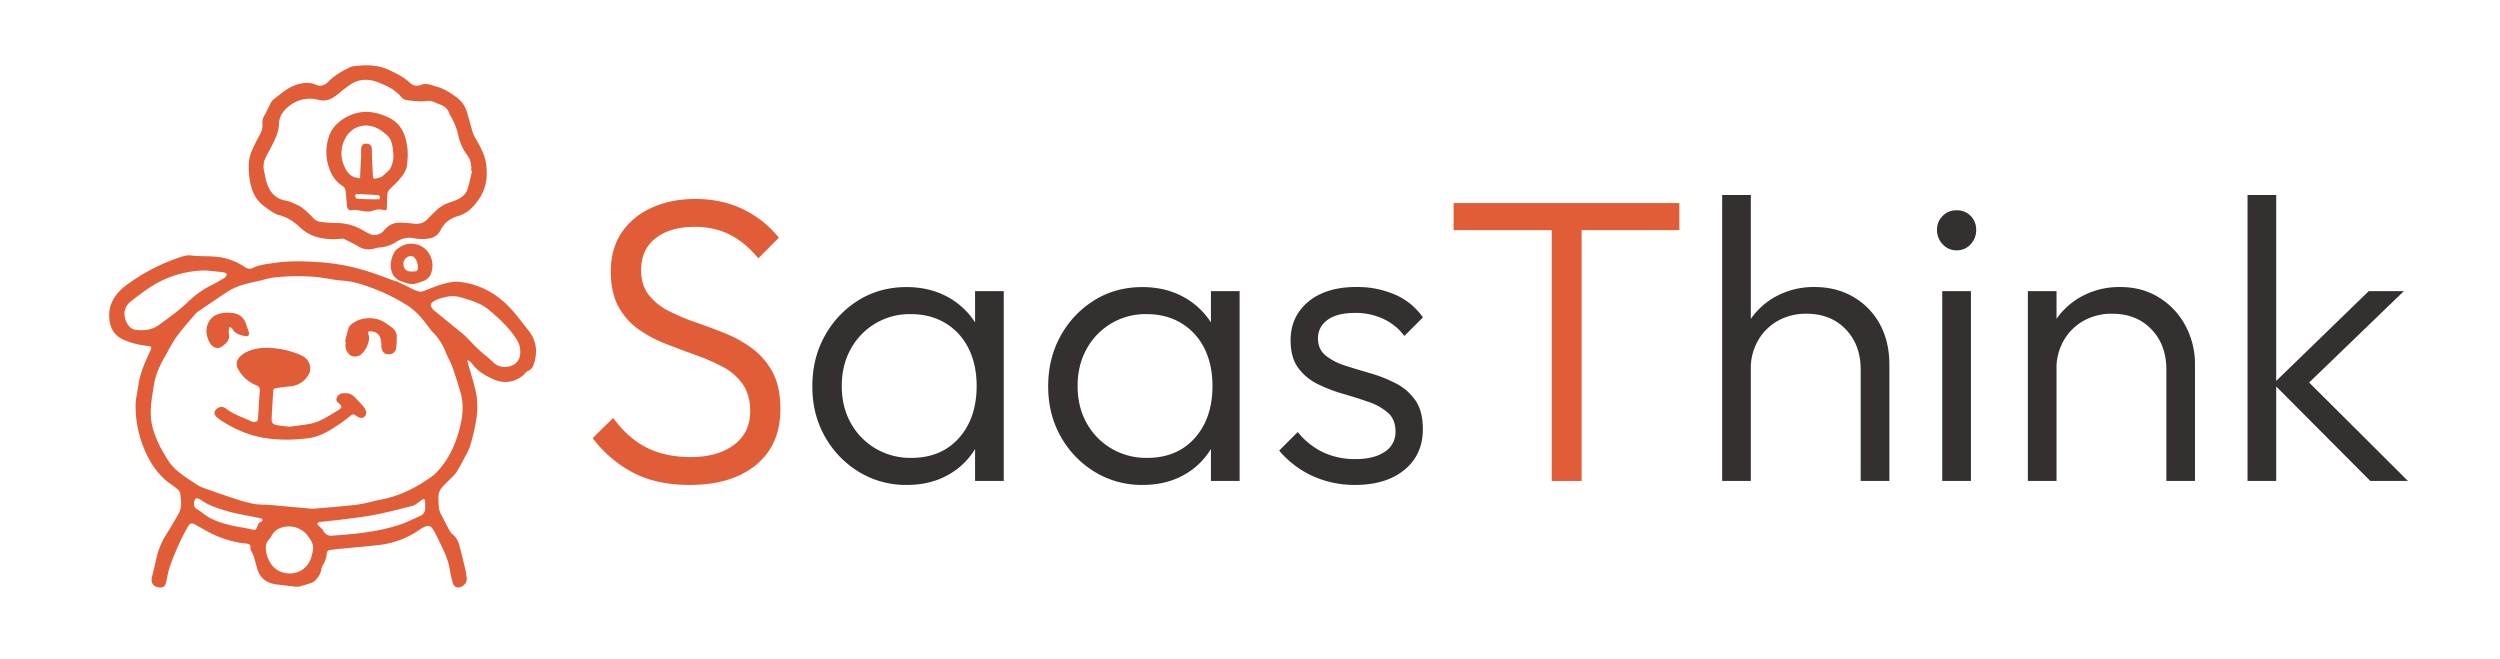 <svg xmlns="http://www.w3.org/2000/svg" viewBox="0 0 2048 539.82"><defs><style>.cls-1{fill:#e05d38;}.cls-2{fill:#33302f;}</style></defs><g id="Layer_1" data-name="Layer 1"><path class="cls-1" d="M433.21,271.13c-4-5.1-7.92-10.34-12.13-15.29C409.32,242,394.81,233,376.42,230.94c-11.62-1.31-28.64,8-31.64,8.08s-10.95-4.32-10.95-4.32l-8.37-4s-1.84-.48-2.73-.8c-6.54-2.33-13-4.84-19.62-7a170,170,0,0,0-41.27-8.12c-12.46-.84-25-1.25-37.38.66-5.86.9-11.86,1.34-17.34,4.08-2.24,1.12-4.53.63-6.65-.86A52.07,52.07,0,0,0,185.93,212c-9.62-3-19.63-1.42-29.4-2.75-3.65-.5-7.76,1-11.42,2.31a154.07,154.07,0,0,0-42.42,22.7c-9,6.88-14.51,16-13,28,1,7.79,4.81,13.4,12.41,16.43a66.28,66.28,0,0,0,19.27,4.73c2.69.23,3.07,1.19,1.91,3.63-4.65,9.82-9.06,19.73-10.24,30.71-.07.67-.31,1.33-.4,2-.55,3.81-1.45,7.61-1.54,11.43a90.23,90.23,0,0,0,8,38.77c4.8,10.94,11.64,20.51,21.78,27.33a47.45,47.45,0,0,1,4.83,3.77,5.19,5.19,0,0,1,1.81,2.53c.91,6,1.83,12.06-1.45,17.71-3.11,5.36-6.25,10.71-9.51,16a61,61,0,0,0-7.93,17.94c-1.38,5.8-2.69,11.62-4.11,17.41-1.21,4.92,1,8,6.08,8.59,3,.33,4.72-.87,5.38-3.86.39-1.77.76-3.55,1.12-5.32,1.75-8.64,5.35-16.66,8.72-24.71a153.54,153.54,0,0,1,8.5-16.47c1.39-2.44,3.1-2.56,5.42-1.27,4.09,2.29,8.13,4.67,12.28,6.86a87.79,87.79,0,0,0,23.28,7.94c2.36.49,4.8.63,7.19,1,1.88.31,3,1.2,2.64,3.42a4.52,4.52,0,0,0,.61,2.31c.61,1.44,1.5,2.79,2,4.27,1.09,3.46,2,7,3,10.48,2,7.09,6.76,11.09,13.8,12.54,2.14.44,4.34.59,6.51.85,4,.49,8.09,1,12.14,1.41a7.33,7.33,0,0,0,2.68-.39c3.19-.93,6.39-1.84,9.53-2.92a7.31,7.31,0,0,0,2.81-1.84c2.42-2.55,4.42-5.35,5-9a10,10,0,0,1,1.27-3.62,20.55,20.55,0,0,0,3.22-9.58,2.72,2.72,0,0,1,2.54-2.74c2.17-.3,4.34-.59,6.52-.81,10.83-1.07,21.68-2,32.5-3.2a72.91,72.91,0,0,0,35.33-13.25,18.46,18.46,0,0,1,3.18-1.74c3.22-1.43,5.11-.93,6.93,2.06a82,82,0,0,1,4.19,7.78c3.7,7.92,8,15.6,9.44,24.41A113,113,0,0,0,371,477.8a5.18,5.18,0,0,0,2.52,3.09c4.06,1.64,9.39-2.74,8.82-7-.24-1.88-.33-3.79-.75-5.62-1.54-6.63-3.07-13.26-4.84-19.82-1.09-4.09-2.48-8-6.09-10.88-1.53-1.21-2.55-3.18-3.53-5-1.87-3.37-3.47-6.89-5.34-10.27a18.69,18.69,0,0,1-2.47-9.31c0-2.49-.35-5,0-7.48a11.07,11.07,0,0,1,2.16-5.48c2.94-3.44,6.32-6.5,9.48-9.74a19.48,19.48,0,0,0,2.94-3.43c2.31-3.9,4.54-7.84,6.63-11.86,1.77-3.4,3.79-6.8,4.82-10.44a154.89,154.89,0,0,0,4.86-21.39,63.6,63.6,0,0,0,.22-18.73c-1.42-8.52-4.3-16.79-6.57-25.17-.33-1.2-.72-2.38-1.08-3.58l.68-.58a15.77,15.77,0,0,1,3.06,2.51C391.16,304.19,397.85,308,405,311a22,22,0,0,0,25.58-5.67,4.87,4.87,0,0,1,1.76-1.39c3.1-1.08,4.42-3.69,5.24-6.44C440.39,288.05,439.53,279.12,433.21,271.13Zm-322.5-1c-3.4-.46-5.95-3.54-7.38-6.83-2.64-6.06-1.49-12.13,3.66-16.21,9-7.11,18.08-14.1,28.65-18.61a84.12,84.12,0,0,1,32.92-6.92c4.89.48,9.79.9,14.66,1.5,1,.13,1.86,1,2.79,1.47-.67,1-1.1,2.44-2,3-3.52,2.2-7.14,4.27-10.86,6.12A75.77,75.77,0,0,0,154,247.35a131.87,131.87,0,0,1-10.32,8.85c-4.28,3.36-8.75,6.47-13.1,9.74C124.61,270.44,117.66,271.1,110.71,270.14ZM214.05,427.42c-1.79.48-2.47,1.7-3,3.32-1.18,3.48-1.86,3.61-5.46,2.82-5.52-1.21-11.14-2-16.65-3.26-8.51-2-16.7-4.75-23.55-10.52a39.92,39.92,0,0,0-4-2.64,4.88,4.88,0,0,1-2.52-4.54,18,18,0,0,1,.38-2.22c.66-2.22,1.52-2.6,3.67-1.69a9.38,9.38,0,0,1,1.62.8c6.28,4.53,13.63,6.83,20.84,9,8.1,2.46,16.58,3.67,24.9,5.42a29.43,29.43,0,0,1,3.52.79c.54.18,1.27.8,1.3,1.26A1.88,1.88,0,0,1,214.05,427.42Zm42.36,22.81c-.73,5-2.09,9.77-5.53,13.66-7.15,8.07-20.78,7.83-27.71-.45a24.11,24.11,0,0,1-5.44-14.67,9,9,0,0,1,2.51-6.73,14.14,14.14,0,0,0,2-2.77c3.19-5.93,8.91-8.11,14.82-8a19.13,19.13,0,0,1,15.18,7.8C254.64,442.41,257.07,445.73,256.41,450.23Zm91.91-33.1a6.61,6.61,0,0,1-4.2,5.55c-5.68,2.61-11.32,5.44-17.25,7.35-17,5.5-34.72,7.37-52.48,8.61a12.1,12.1,0,0,0-1.36.09c-3.69.6-6.38-.55-8.27-4-.95-1.72-2.72-3-4.08-4.48-.37-.41-.9-1.05-.8-1.43s.84-.74,1.34-1a3.11,3.11,0,0,1,1.1-.26c7.88-.88,15.79-1.64,23.65-2.67,7.56-1,15.15-1.95,22.61-3.49,9.84-2,19.59-4.5,29.32-7,1.94-.5,3.66-2,5.41-3.09.95-.61,1.71-1.52,2.67-2.1,1.2-.74,2.11-.31,2.2,1.13A55.14,55.14,0,0,1,348.32,417.13Zm26.91-61.51c-3.4,11.44-8.71,21.75-16.84,30.52a26,26,0,0,1-3.61,3.44c-12.93,9.51-26.92,16.71-42.86,19.73-6.61,1.25-13.1,3.32-19.74,4.14-12.08,1.48-24.24,2.3-36,3.36-11.72-1.05-23-2.11-34.32-3.07-4.74-.41-9.59-.16-14.24-1a123.81,123.81,0,0,1-15.72-4.36c-8.4-2.74-16.74-5.68-25.07-8.63a23.82,23.82,0,0,1-5.49-2.66c-8.54-5.84-17.9-11-23.6-19.9-5.37-8.41-10.16-17.23-12.75-27.12-3.12-12-.68-23.56,1.21-35.28,1.34-8.3,4.9-15.67,9-22.86,3.09-5.47,5.88-11.16,9.55-16.21,4.65-6.41,10-12.29,15.16-18.35a14.07,14.07,0,0,1,2.9-2.54c7.75-5.27,15.5-10.55,23.32-15.71,7.47-4.92,16-6.89,24.62-8.73,4.86-1,9.65-2.71,14.57-3.18,14.34-1.36,28.7-1.49,43,1a129.36,129.36,0,0,0,12.82,1.73c8.19.57,15.83,3.06,23.44,5.91a155.51,155.51,0,0,1,29.05,14.31c7.12,4.52,12.4,10.79,17.29,17.48a50.51,50.51,0,0,0,4.32,5.24A45.26,45.26,0,0,1,364.91,288c1.72,4.35,4.16,8.43,5.75,12.82,2.43,6.73,4.52,13.6,6.55,20.46C380.67,333,378.61,344.31,375.23,355.62Zm51-67.11c0,6.73-4.1,11.1-10.59,11.94a13.29,13.29,0,0,1-11.79-3.87c-3.54-3.5-7.67-6.41-11.31-9.82-4-3.7-7.63-7.72-11.49-11.54-1.44-1.42-3.06-2.66-4.64-3.94-7-5.74-14.09-11.46-21.1-17.22a9.79,9.79,0,0,1-1.81-2.31c-1-1.6-.7-2.94.79-4.15,3.19-2.57,7.05-3.35,10.87-4.28a23.35,23.35,0,0,1,12.33.29C385.66,246,394,248.3,400.69,254c8.56,7.24,16.84,14.78,22.76,24.5A17.33,17.33,0,0,1,426.2,288.51Z"/><path class="cls-1" d="M346.39,230.34a10.53,10.53,0,0,0,7.26-8.06A18.34,18.34,0,0,0,351,207a16.64,16.64,0,0,0-14-7.31c-5.91,0-8.53,2.16-12,4.56-2.57,1.78-6.11,10.52-4.63,16.43s3.53,6.67,5.07,8.09,9.64,4,12.21,4S346.39,230.34,346.39,230.34Zm-9.48-20.57c3,0,5.44,5,5.45,8.77,0,4.17-1.6,3.88-5.73,3.86-3.92,0-6.19-2.39-6.18-6.49A6.28,6.28,0,0,1,336.91,209.77Z"/><path class="cls-1" d="M398.71,140.78a36.55,36.55,0,0,1-6.49,22.49c-4.16,6.09-9.15,11.42-16.69,13.61-6.38,1.86-11.46,5.27-14.6,11.59-3.64,7.31-10.72,7.52-17.73,7.24a24.17,24.17,0,0,1-4.05-.54c-5.45-1.14-10.39.26-14.92,3.19a27.22,27.22,0,0,1-12.53,4.27,27,27,0,0,0-5.12,1,15.78,15.78,0,0,1-13.05-1.82c-3.83-2.22-7.84-4.15-11.81-6.13a3.66,3.66,0,0,0-2-.13,51,51,0,0,1-21.14-1.67,32.94,32.94,0,0,1-12.54-7.41c-5.28-4.76-10.59-8.7-17.75-10.34-3.47-.79-6.5-3.6-9.71-5.52-.44-.26-.76-.74-1.2-1C207.7,163.07,205,153.15,204,142.4c-.57-6.23-.34-12.47,2.06-18.3,2-4.88,4.53-9.57,7-14.23a13.36,13.36,0,0,0,1.94-8,12.5,12.5,0,0,1,1.78-7.59c1.8-3.3,3.37-6.73,5.11-10.08a6.94,6.94,0,0,1,1.73-2.35c6.24-4.74,12-10.29,19.76-12.6,5.29-1.57,10.55-2.07,15.91.34,3.42,1.53,6.95.09,9.35-2.36,5-5.09,10.85-8.65,17.16-11.67a11.84,11.84,0,0,1,3.39-1.24c10.17-1.34,20.2-1.46,29.8,3.15,6,2.86,11.87,5.67,16.75,10.28,2.52,2.38,5.48,3.28,9,1.83,4.44-1.83,8.59.15,12.8,1.33C363.72,72.63,369,76,374,79.75a22.47,22.47,0,0,1,8.31,11.39c1.72,5.55,3.1,11.2,4.79,16.75a25.85,25.85,0,0,0,2.59,5.75c4,6.71,7.65,13.57,8.65,21.48C398.59,137,398.59,138.89,398.71,140.78Zm-12-.64L386,140c.42-4.54-.33-8.91-3-12.55a41.56,41.56,0,0,1-7.47-16.16,53.9,53.9,0,0,0-6-15.56,19.71,19.71,0,0,1-1.64-3.24c-1.42-4.17-4.75-6-8.59-7.37-1.07-.36-2.08-.88-3.14-1.27a13.58,13.58,0,0,0-4-1.23c-2.64-.05-5.29.54-7.91.43a98.84,98.84,0,0,1-11.64-1.14,6.39,6.39,0,0,1-3.64-2.14c-5-6.12-11.79-9.42-18.86-12.2-7.86-3.1-15.72-3.22-23,1.66a123.88,123.88,0,0,0-9.88,7.54c-4.57,3.8-9.55,6.71-15.63,5.14-10.13-2.61-19.05-.23-26.56,6.48-3.6,3.22-6.37,7.5-6.52,13A30.65,30.65,0,0,1,226.18,112a158.28,158.28,0,0,1-7.41,14.72c-2,3.61-3.27,7.34-2.77,11.48.25,2.09.86,4.14,1.25,6.22,1.88,10.27,6.29,18.29,17.75,20.14a13.13,13.13,0,0,1,3.26,1c3,1.37,6.27,2.45,8.9,4.37a81.23,81.23,0,0,1,9.34,8.57,10,10,0,0,0,6.25,3.36c4.28.38,8.59.87,12.88.85a41.61,41.61,0,0,1,21.6,5.94,72.5,72.5,0,0,0,6.86,3.5,6.76,6.76,0,0,0,2.88.39,10,10,0,0,0,7.65-3.84c3.39-4,7.64-6.44,13-6.29a89.33,89.33,0,0,1,10.61.74c5.05.75,9.25-.31,12.68-4.28,1.83-2.11,3.94-4,5.94-5.94a28.38,28.38,0,0,1,10.63-6.77c2-.69,4-1.34,6-2.16,4.34-1.83,8.06-4.57,9.55-9.15C384.59,150,385.51,145,386.71,140.14Z"/><path class="cls-1" d="M237.34,349.56c5.81-.83,12.16-1.43,18.36-2.74a40.31,40.31,0,0,0,10-4.06c4-2.09,7.84-4.58,11.71-6.95,2.76-1.7,2.89-3,.53-5.08-1.42-1.28-3-2.31-2.07-4.71a5.61,5.61,0,0,1,5.11-3.84c3.32-.35,6.53.28,8.94,2.51a122,122,0,0,1,8.42,9.16,8.3,8.3,0,0,1,1.25,2.4,4.35,4.35,0,0,1-.92,5c-1.44,1.45-3.15,1.26-4.86.58a7.36,7.36,0,0,1-1.74-1c-2.82-2.08-3.33-1.72-5.93.53a109.2,109.2,0,0,1-10.76,7.8c-6.57,4.41-13.45,8.29-21.39,9.56a126.53,126.53,0,0,1-29.43,1c-15.69-1.17-29.92-6.44-43-15a30.15,30.15,0,0,1-3.64-2.71c-2.49-2.22-2.81-3.71-1.47-5.88a5.94,5.94,0,0,1,7-2.38,7.38,7.38,0,0,1,1.77,1c6.18,4.81,13.62,7.11,20.58,10.35a5.56,5.56,0,0,0,2.41.59c1.58,0,3-.46,3.13-2.49.47-7.7.9-15.4,1.46-23.1a3.84,3.84,0,0,0-2.68-4.39,29.07,29.07,0,0,1-15.21-13.69,7.7,7.7,0,0,1,.94-9,20.1,20.1,0,0,1,6.82-5c8.31-3.69,17.06-3.59,25.87-2.23a67.76,67.76,0,0,1,19,5.69c6,2.88,9,10.82,4.28,17a19.19,19.19,0,0,1-14.54,8.08c-3.68.28-7.35.89-11,1.39a2.61,2.61,0,0,0-2.52,2.85c-.33,7.11-.91,14.2-1.22,21.31-.2,4.53.78,5.64,5.26,6.31C230.76,349,233.79,349.21,237.34,349.56Z"/><path class="cls-1" d="M282.62,279.77c.95-3.69,1.79-7.41,2.91-11a7.14,7.14,0,0,1,2.26-3c7.31-6.22,19.55-6.85,27.55-1.47a68.61,68.61,0,0,1,6.73,4.83,8.69,8.69,0,0,1,2.94,7.11,62.59,62.59,0,0,1-.47,8.79,5.88,5.88,0,0,1-6.38,5.21c-3.41-.22-5.25-2.07-5.69-5.89-.18-1.5,0-3-.24-4.53-.83-5.63-3.28-8-8.61-8.42-1.86-.14-2.44.53-1.83,2.28,1.35,3.89,0,7.41-1.52,10.84a21.86,21.86,0,0,1-3,4.26,7.92,7.92,0,0,1-9.38,2.74c-2.55-1-5.09-5.35-4.88-8.36.07-1.06.19-2.11.28-3.17Z"/><path class="cls-1" d="M187.4,273.07c1.4,5.37-2.19,8.46-6,11.08-2.75,1.89-6.36.78-8.49-1.87a18.18,18.18,0,0,1-3.55-8.67c-1-5.88,1.71-12.47,6.88-15.16,4.36-2.27,9.06-2.67,13.91-2.11,6,.7,9.85,3.83,11.57,9.64.6,2,1.54,4,2.08,6,.73,2.74-.48,3.91-3.2,3.34-4.23-.88-8.25-2-10.5-6.3-.3-.56-1.33-.74-2-1.1a10.72,10.72,0,0,0-.63,2A29.29,29.29,0,0,0,187.4,273.07Z"/><path class="cls-1" d="M334.09,127c-.2,2.64-.32,5.28-.6,7.91-.58,5.44-4,9.38-7.37,13.26-2.22,2.57-4.9,4.73-7.16,7.26a6.93,6.93,0,0,0-1.68,3.78c-.3,3.54-.19,7.1-.34,10.65-.11,2.5-.53,2.71-2.95,2.1a13.86,13.86,0,0,0-8.57.65c-2.57,1-5.79.69-8.61.25s-5.53-1.24-8.48-.72c-2.59.45-3.79-.75-4.09-3.62-.42-4.13-.63-8.29-1.17-12.4a5.11,5.11,0,0,0-1.83-3.36c-7-4.17-10.5-10.56-12.55-18.13a38.93,38.93,0,0,1,1.45-24.49,23.46,23.46,0,0,1,6.13-8.82,36,36,0,0,1,19.24-9.34c7.78-1.13,14.54.75,21.49,3.67,12.23,5.13,15.69,15.45,16.91,27.26a39.65,39.65,0,0,1,0,4.08Zm-17.3-16.44c-4.34-3.62-4.88-4-7.14-5.17-10.41-5.52-22.08-1.83-27.25,8.81a25.42,25.42,0,0,0-.64,21.34c1.68,4.22,4,7.63,8.2,9.5,1.26.56,3.64.67,5,1,.07-1.68.18-3.37.18-5.06l.74-13.08c0-2.12-.12-4.24,0-6.35.22-2.93,2.07-4.26,5-3.78s3.76,1.83,3.79,5c0,3.55,0,7.11.27,10.65l.41,7.95c.22,3.88.06,5.37,2,5,1.7-.35,4.83-1,6.15-2.18,1.91-1.66,3.86-3.39,5.65-5.21a21,21,0,0,0,3-13.63C321.63,119.81,321.13,114.14,316.79,110.51Zm-17.13,52.63c1.5-.13,7.06.33,9.21,0,.54-.09,2.33.81,2.33-1.52s-2.17-1.78-2.73-1.84c-3.9-.43-10.92-.58-14.83-.86-1.09-.08-2.49-.29-2.64,1.35a2.24,2.24,0,0,0,2.32,2.53C295.2,163,297.09,163,299.66,163.14Z"/><path class="cls-1" d="M564.9,397.26q-26.8,0-46-9.92a99.8,99.8,0,0,1-33.41-28.45l16.87-16.54q11.58,16.2,27,24.15t36.56,7.94q21.84,0,35.23-9.93t13.4-27.46q0-13.56-6.12-22.33A45.82,45.82,0,0,0,592,300.5a165.9,165.9,0,0,0-22.33-9.76q-12.08-4.31-24.31-9.1a104.29,104.29,0,0,1-22.33-11.91,54.36,54.36,0,0,1-16.38-18.52q-6.29-11.42-6.28-29,0-18.52,8.93-31.76A57.66,57.66,0,0,1,534,170.15Q549.68,163,569.53,163q22.15,0,39.53,8.6a84.27,84.27,0,0,1,29,23.16l-16.87,16.87q-10.59-12.9-23.16-19.35t-29.11-6.45q-19.86,0-31.76,9.26T525.2,220.94q0,12.57,6.12,20.51a48.19,48.19,0,0,0,16.37,13.23A165.68,165.68,0,0,0,570,264.11q12.06,4.14,24.31,9.09a98.36,98.36,0,0,1,22.33,12.58,58.37,58.37,0,0,1,16.38,19.35q6.27,11.75,6.28,29.94,0,29.44-20,45.82T564.9,397.26Z"/><path class="cls-2" d="M742.88,397.26a73.75,73.75,0,0,1-39.37-10.75,78.56,78.56,0,0,1-27.79-28.95q-10.26-18.18-10.26-41,0-23.15,10.26-41.52a78.69,78.69,0,0,1,27.62-29.11q17.37-10.74,39.2-10.75,17.87,0,31.93,7.11a61.82,61.82,0,0,1,23,19.85,61,61,0,0,1,10.59,29.61v48.63a65.77,65.77,0,0,1-10.76,29.77,59.9,59.9,0,0,1-22.66,20Q760.74,397.26,742.88,397.26Zm3.63-22.16q24.48,0,39-16.21t14.56-42.68q0-17.54-6.62-30.77a49.65,49.65,0,0,0-18.86-20.67q-12.24-7.44-28.45-7.44a54.76,54.76,0,0,0-49.12,28.45q-7.45,13.23-7.45,30.43t7.45,30.44a55.09,55.09,0,0,0,20.34,20.84A56.25,56.25,0,0,0,746.51,375.1ZM798.78,394V352.27l4.64-38.37-4.64-37.39v-38h23.49V394Z"/><path class="cls-2" d="M936.07,397.26a73.74,73.74,0,0,1-39.36-10.75,78.48,78.48,0,0,1-27.79-28.95q-10.26-18.18-10.26-41,0-23.15,10.26-41.52a78.69,78.69,0,0,1,27.62-29.11q17.37-10.74,39.2-10.75,17.87,0,31.93,7.11a61.82,61.82,0,0,1,23,19.85,61,61,0,0,1,10.58,29.61v48.63a65.76,65.76,0,0,1-10.75,29.77,60,60,0,0,1-22.66,20Q953.94,397.26,936.07,397.26Zm3.64-22.16q24.48,0,39-16.21t14.55-42.68q0-17.54-6.61-30.77a49.71,49.71,0,0,0-18.86-20.67q-12.24-7.44-28.45-7.44a54.76,54.76,0,0,0-49.13,28.45q-7.44,13.23-7.44,30.43t7.44,30.44a55.19,55.19,0,0,0,20.35,20.84A56.23,56.23,0,0,0,939.71,375.1ZM992,394V352.27l4.63-38.37L992,276.51v-38h23.49V394Z"/><path class="cls-2" d="M1109.75,397.26a83.79,83.79,0,0,1-24.15-3.47,78,78,0,0,1-21-9.76,79.34,79.34,0,0,1-16.71-14.89l15.22-15.22a59.81,59.81,0,0,0,21,16.71,61.67,61.67,0,0,0,26.31,5.46q15.21,0,24-6a18.92,18.92,0,0,0,8.77-16.54q0-9.91-6.12-15.38a47.27,47.27,0,0,0-16-8.93q-9.93-3.48-20.84-6.62a124.88,124.88,0,0,1-20.68-7.94,43.71,43.71,0,0,1-16-13.23q-6.29-8.43-6.29-22.66,0-13.23,6.62-23a43.79,43.79,0,0,1,18.53-15.22q11.9-5.46,28.78-5.46a77.82,77.82,0,0,1,31.76,6.29A54.08,54.08,0,0,1,1165.66,260l-15.22,15.22a44.66,44.66,0,0,0-17-13.89,53.59,53.59,0,0,0-23.33-5q-14.88,0-22.66,5.79t-7.77,15.05q0,8.94,6.28,14.06a48.66,48.66,0,0,0,16,8.28q9.75,3.14,20.68,6.28a114.52,114.52,0,0,1,20.84,8.27,43.64,43.64,0,0,1,16,13.9q6.12,8.76,6.12,23.65,0,20.83-15.05,33.25T1109.75,397.26Z"/><path class="cls-1" d="M1190.8,188.52V166.35h184.93v22.17ZM1271.19,394V172.64h24.48V394Z"/><path class="cls-2" d="M1410.8,394V159.73h23.48V394Zm113.47,0v-91.3q0-20.17-12.24-32.92T1479.94,257a47,47,0,0,0-23.49,5.79,42.85,42.85,0,0,0-16.21,16.05,45.94,45.94,0,0,0-6,23.49l-10.58-6a60.25,60.25,0,0,1,8.27-31.43,59.38,59.38,0,0,1,22.49-21.83,64.73,64.73,0,0,1,32.09-7.94q17.87,0,31.76,8.11A57,57,0,0,1,1540,265.6q7.77,14.22,7.77,33.08V394Z"/><path class="cls-2" d="M1602.67,205.06a14.81,14.81,0,0,1-11.25-5,16.39,16.39,0,0,1-4.63-11.57,15.69,15.69,0,0,1,4.63-11.58,15.3,15.3,0,0,1,11.25-4.63,15.56,15.56,0,0,1,11.74,4.63,16,16,0,0,1,4.47,11.58,16.72,16.72,0,0,1-4.47,11.57A15,15,0,0,1,1602.67,205.06ZM1591.09,394V238.47h23.49V394Z"/><path class="cls-2" d="M1661.22,394V238.47h23.49V394Zm113.47,0v-91.3q0-20.17-12.24-32.92T1730.36,257a47.07,47.07,0,0,0-23.49,5.79,42.92,42.92,0,0,0-16.21,16.05,45.93,45.93,0,0,0-6,23.49l-10.59-6a60.34,60.34,0,0,1,8.27-31.43,59.34,59.34,0,0,1,22.5-21.83,64.73,64.73,0,0,1,32.09-7.94q17.87,0,31.76,8.6a60.13,60.13,0,0,1,21.67,23.16,66.4,66.4,0,0,1,7.77,31.76V394Z"/><path class="cls-2" d="M1841.18,394V159.73h23.49V394Zm100.57,0-79.39-79.72,78.07-75.76h28.78l-85,82,1-13.56,87.34,87Z"/></g></svg>